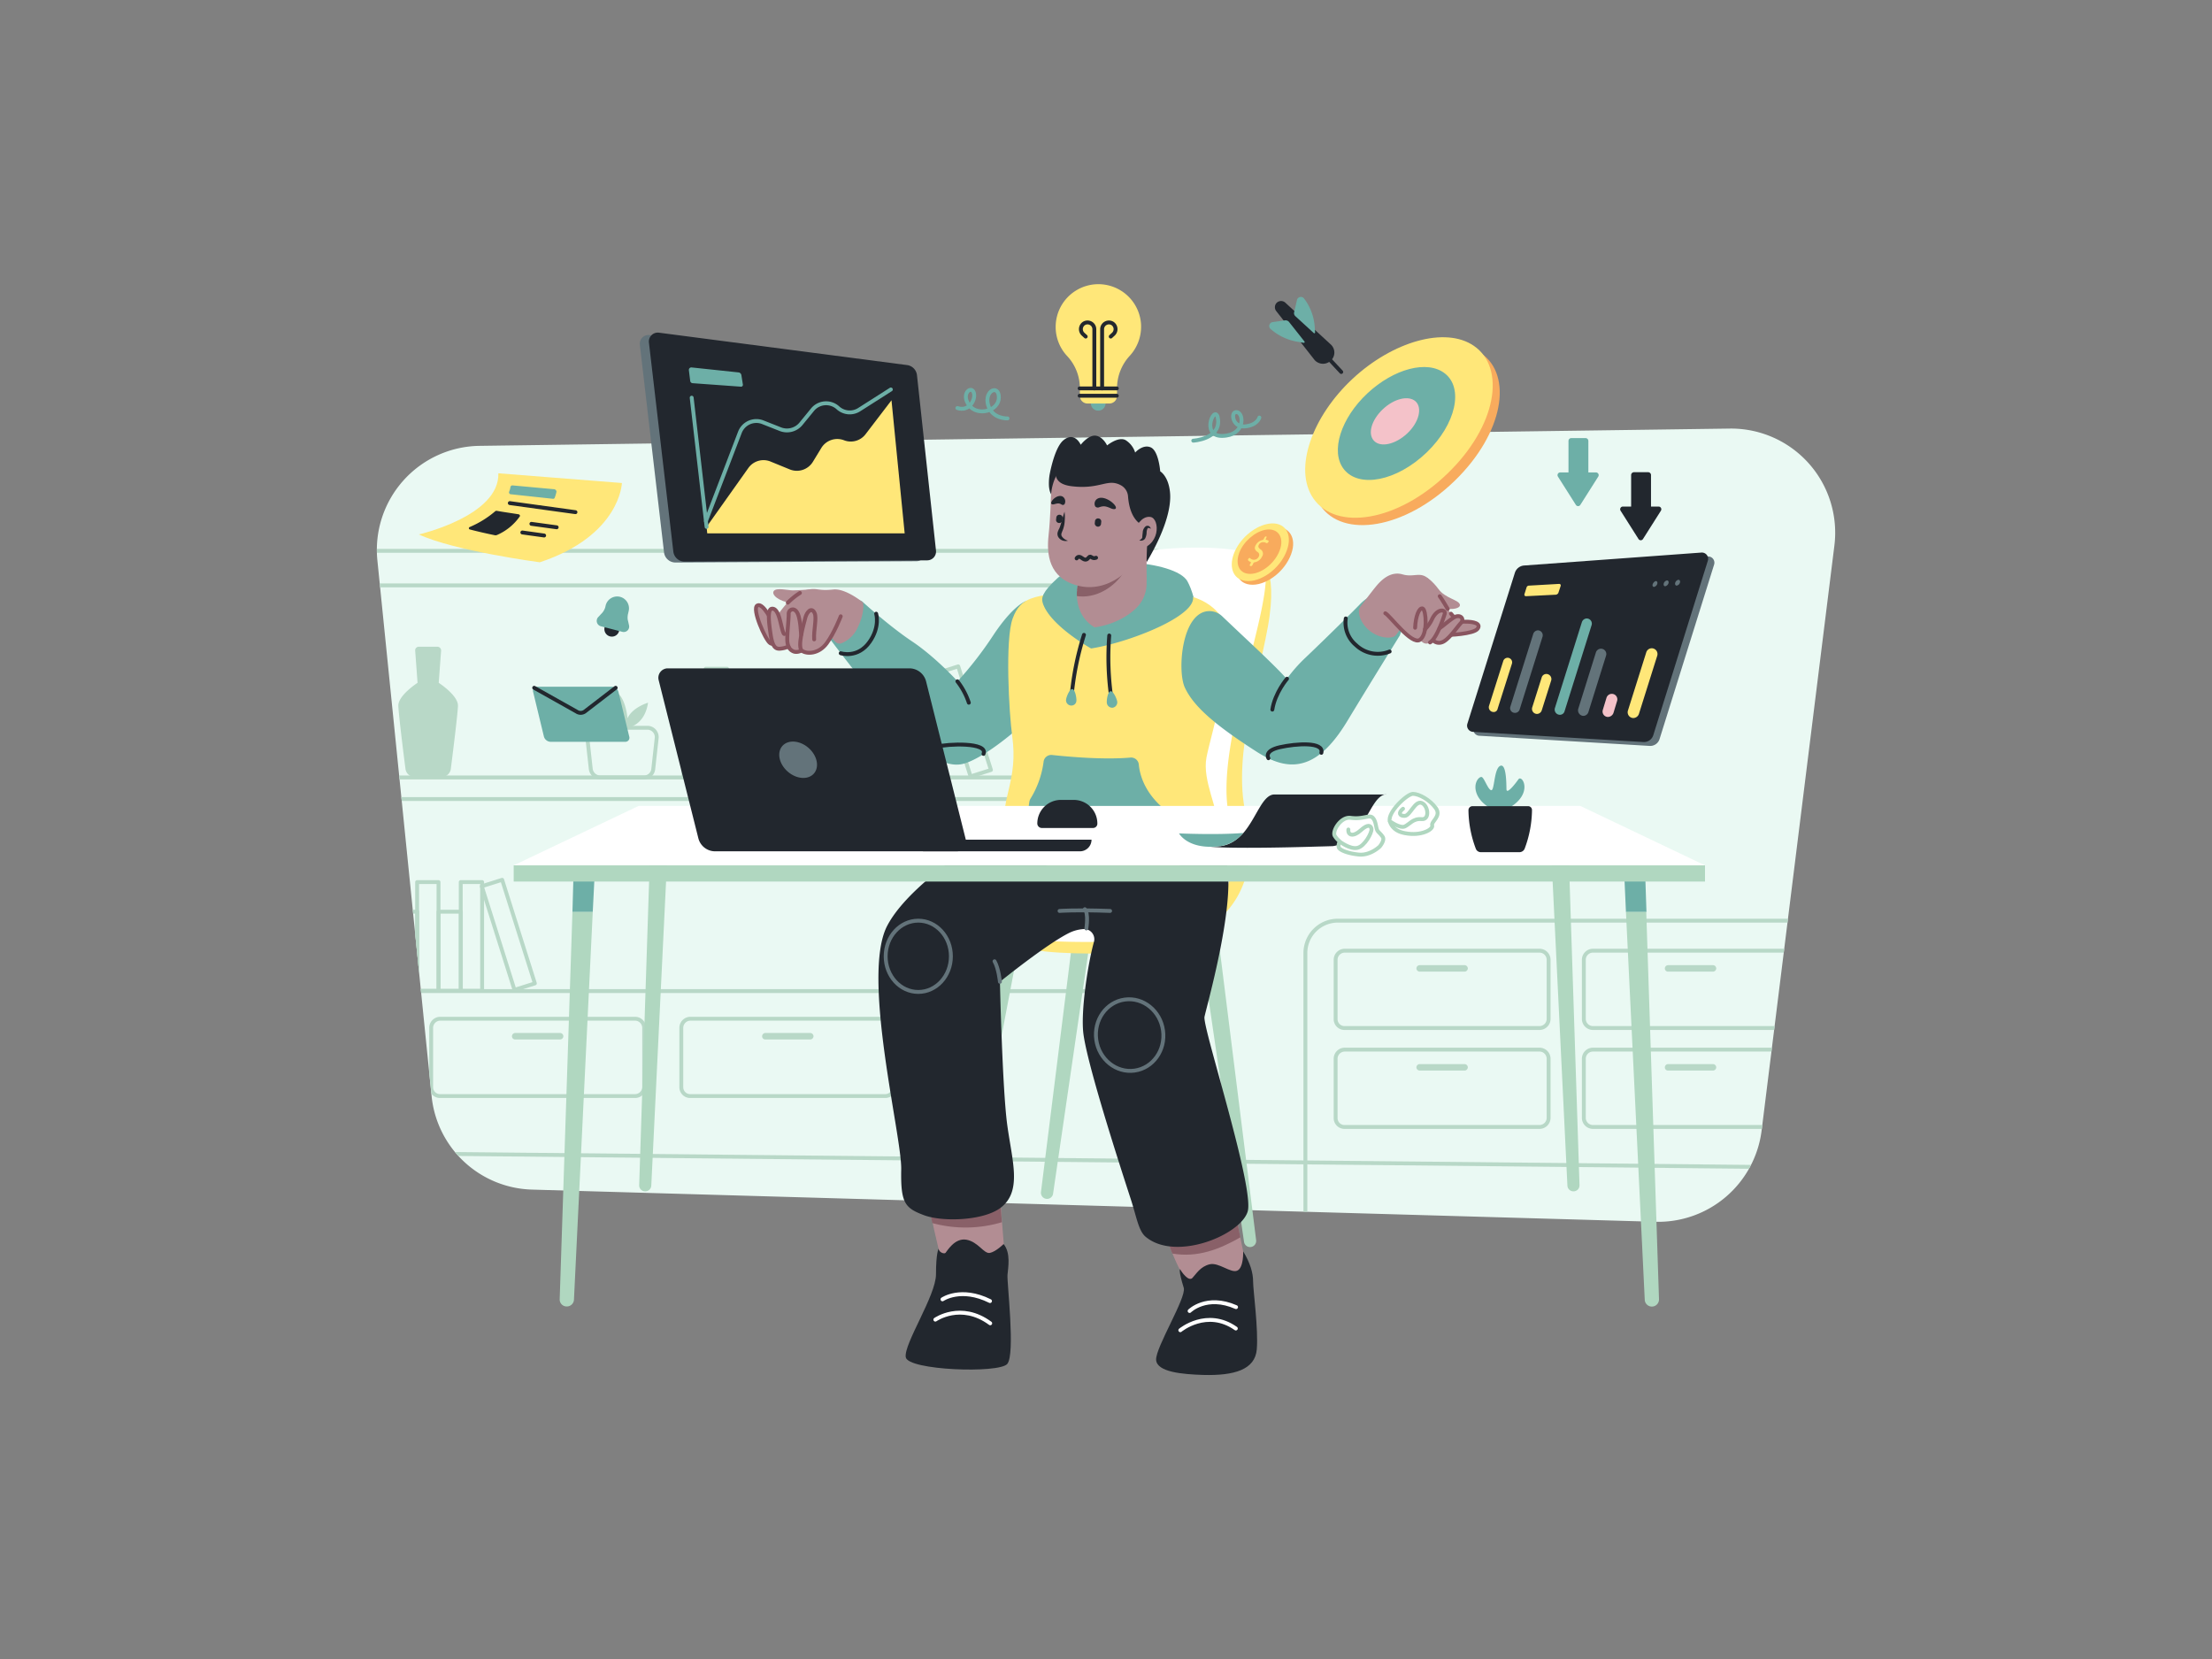 <?xml version="1.0" encoding="UTF-8"?>
<svg xmlns="http://www.w3.org/2000/svg" xmlns:xlink="http://www.w3.org/1999/xlink" id="illustration" viewBox="0 0 1024 768">
  <rect x="0" y="0" width="1024" height="768" fill="#808080" stroke="none"/>
  <defs>
    <style>.cls-1,.cls-13,.cls-14,.cls-15,.cls-17,.cls-18,.cls-21,.cls-4,.cls-6{fill:none;}.cls-2{fill:#eaf9f3;}.cls-3{clip-path:url(#clip-path);}.cls-4,.cls-6{stroke:#b8d8c7;}.cls-13,.cls-14,.cls-15,.cls-17,.cls-18,.cls-21,.cls-23,.cls-4,.cls-6{stroke-linecap:round;stroke-linejoin:round;}.cls-13,.cls-14,.cls-17,.cls-18,.cls-21,.cls-23,.cls-4{stroke-width:1.8px;}.cls-5{fill:#b8d8c7;}.cls-6{stroke-width:1.8px;}.cls-7{fill:#b0d7c0;}.cls-8{fill:#ffe779;}.cls-23,.cls-9{fill:#fff;}.cls-10{fill:#b28d93;}.cls-11{fill:#896068;}.cls-12{fill:#22272e;}.cls-13{stroke:#fff;}.cls-14,.cls-15{stroke:#63737a;}.cls-15{stroke-width:1.8px;}.cls-16{fill:#6dafa7;}.cls-17{stroke:#22272e;}.cls-18{stroke:#89555f;}.cls-19{fill:#63737a;}.cls-20{fill:#f4c2c9;}.cls-21{stroke:#6dafa7;}.cls-22{fill:#f8ab5d;}.cls-23{stroke:#b0d7c0;}</style>
    <clipPath id="clip-path">
      <path class="cls-1" d="M766.3,565.6l-520-14.9a48.07,48.07,0,0,1-46.5-43.3l-25.1-248a48.18,48.18,0,0,1,47.2-53l578.8-8a48.21,48.21,0,0,1,48.5,54.1L815.5,523.4A48.27,48.27,0,0,1,766.3,565.6Z"></path>
    </clipPath>
  </defs>
  <path class="cls-2" d="M766.3,565.6l-520-14.9a48.07,48.07,0,0,1-46.5-43.3l-25.1-248a48.18,48.18,0,0,1,47.2-53l578.8-8a48.21,48.21,0,0,1,48.5,54.1L815.5,523.4A48.27,48.27,0,0,1,766.3,565.6Z"></path>
  <g class="cls-3">
    <path class="cls-4" d="M619.3,691.9h415.5a15,15,0,0,0,15-15V441.2a15,15,0,0,0-15-15H619.3a15,15,0,0,0-15,15V676.8A15.07,15.07,0,0,0,619.3,691.9Z"></path>
    <path class="cls-4" d="M114.7,629.3H533.8a15,15,0,0,0,15-15V270a15,15,0,0,0-15-15H114.7a15,15,0,0,0-15,15V614.3A15,15,0,0,0,114.7,629.3Z"></path>
    <path class="cls-4" d="M277.8,359.9h20.3a4.32,4.32,0,0,0,4.3-3.8l1.6-14.4a4.33,4.33,0,0,0-4.3-4.8H276.2a4.34,4.34,0,0,0-4.3,4.8l1.6,14.4A4.49,4.49,0,0,0,277.8,359.9Z"></path>
    <path class="cls-5" d="M290.4,336.9s8-.8,9.6-11.6c0,0-7.2,2.1-9.5,7.2,0,0-1-11.4-6.4-12.5,0,0-2.4,8.5,1.4,12.7,0,0-2.9-4.8-10.3-4.7a13.6,13.6,0,0,0,9.2,8.8"></path>
    <path class="cls-4" d="M622.5,475.9h90.2a4.23,4.23,0,0,0,4.2-4.2V444.3a4.23,4.23,0,0,0-4.2-4.2H622.5a4.23,4.23,0,0,0-4.2,4.2v27.4A4.1,4.1,0,0,0,622.5,475.9Z"></path>
    <path class="cls-5" d="M657.2,449.8H678a1.54,1.54,0,0,0,1.5-1.5h0a1.54,1.54,0,0,0-1.5-1.5H657.2a1.54,1.54,0,0,0-1.5,1.5h0A1.54,1.54,0,0,0,657.2,449.8Z"></path>
    <path class="cls-4" d="M622.5,521.7h90.2a4.23,4.23,0,0,0,4.2-4.2V490.1a4.23,4.23,0,0,0-4.2-4.2H622.5a4.23,4.23,0,0,0-4.2,4.2v27.4A4.1,4.1,0,0,0,622.5,521.7Z"></path>
    <path class="cls-5" d="M657.2,495.6H678a1.54,1.54,0,0,0,1.5-1.5h0a1.54,1.54,0,0,0-1.5-1.5H657.2a1.54,1.54,0,0,0-1.5,1.5h0A1.54,1.54,0,0,0,657.2,495.6Z"></path>
    <path class="cls-4" d="M203.8,507.4H294a4.23,4.23,0,0,0,4.2-4.2V475.8a4.23,4.23,0,0,0-4.2-4.2H203.8a4.23,4.23,0,0,0-4.2,4.2v27.4A4.1,4.1,0,0,0,203.8,507.4Z"></path>
    <path class="cls-5" d="M238.5,481.2h20.8a1.54,1.54,0,0,0,1.5-1.5h0a1.54,1.54,0,0,0-1.5-1.5H238.5a1.54,1.54,0,0,0-1.5,1.5h0A1.47,1.47,0,0,0,238.5,481.2Z"></path>
    <path class="cls-4" d="M319.6,507.4h90.2a4.23,4.23,0,0,0,4.2-4.2V475.8a4.23,4.23,0,0,0-4.2-4.2H319.6a4.23,4.23,0,0,0-4.2,4.2v27.4A4.1,4.1,0,0,0,319.6,507.4Z"></path>
    <path class="cls-5" d="M354.3,481.2h20.8a1.54,1.54,0,0,0,1.5-1.5h0a1.54,1.54,0,0,0-1.5-1.5H354.3a1.54,1.54,0,0,0-1.5,1.5h0A1.47,1.47,0,0,0,354.3,481.2Z"></path>
    <path class="cls-4" d="M737.4,475.9h90.2a4.23,4.23,0,0,0,4.2-4.2V444.3a4.23,4.23,0,0,0-4.2-4.2H737.4a4.23,4.23,0,0,0-4.2,4.2v27.4A4.23,4.23,0,0,0,737.4,475.9Z"></path>
    <path class="cls-5" d="M772.2,449.8H793a1.54,1.54,0,0,0,1.5-1.5h0a1.54,1.54,0,0,0-1.5-1.5H772.2a1.54,1.54,0,0,0-1.5,1.5h0A1.47,1.47,0,0,0,772.2,449.8Z"></path>
    <path class="cls-4" d="M737.4,521.7h90.2a4.23,4.23,0,0,0,4.2-4.2V490.1a4.23,4.23,0,0,0-4.2-4.2H737.4a4.23,4.23,0,0,0-4.2,4.2v27.4A4.23,4.23,0,0,0,737.4,521.7Z"></path>
    <path class="cls-5" d="M772.2,495.6H793a1.54,1.54,0,0,0,1.5-1.5h0a1.54,1.54,0,0,0-1.5-1.5H772.2a1.54,1.54,0,0,0-1.5,1.5h0A1.47,1.47,0,0,0,772.2,495.6Z"></path>
    <path class="cls-4" d="M72.4,359.9h455a4.65,4.65,0,0,0,4.6-4.6V275.6a4.65,4.65,0,0,0-4.6-4.6H72.4a4.65,4.65,0,0,0-4.6,4.6v79.7A4.65,4.65,0,0,0,72.4,359.9Z"></path>
    <path class="cls-4" d="M72.4,458.8h455a4.65,4.65,0,0,0,4.6-4.6V374.5a4.65,4.65,0,0,0-4.6-4.6H72.4a4.65,4.65,0,0,0-4.6,4.6v79.7A4.65,4.65,0,0,0,72.4,458.8Z"></path>
    <rect class="cls-4" x="491.48" y="309.6" width="9.9" height="50.3"></rect>
    <rect class="cls-4" x="481.24" y="323.21" width="10.3" height="36.6"></rect>
    <rect class="cls-4" x="193.1" y="408.34" width="9.9" height="50.3"></rect>
    <rect class="cls-4" x="182.86" y="422.05" width="10.3" height="36.6"></rect>
    <rect class="cls-4" x="213.29" y="408.34" width="9.9" height="50.3"></rect>
    <rect class="cls-6" x="230.39" y="407.59" width="9.9" height="50.3" transform="translate(-119.38 90.94) rotate(-17.52)"></rect>
    <rect class="cls-4" x="203.04" y="422.05" width="10.3" height="36.6"></rect>
    <rect class="cls-4" x="326.68" y="309.6" width="9.9" height="50.3"></rect>
    <rect class="cls-4" x="316.43" y="323.21" width="10.3" height="36.6"></rect>
    <rect class="cls-4" x="424.4" y="309.6" width="9.9" height="50.3"></rect>
    <rect class="cls-6" x="441.5" y="308.77" width="9.9" height="50.3" transform="translate(-79.82 149.92) rotate(-17.52)"></rect>
    <rect class="cls-4" x="414.16" y="323.21" width="10.3" height="36.6"></rect>
    <path class="cls-5" d="M193.3,316.1l-1.1-14.9a1.65,1.65,0,0,1,1.7-1.8h8.6a1.71,1.71,0,0,1,1.7,1.8l-1.1,14.9s9,5.8,8.9,10.6c-.1,3.7-2.3,21.4-3.3,29.2a4.32,4.32,0,0,1-4.3,3.8H192a4.32,4.32,0,0,1-4.3-3.8c-1-7.8-3.2-25.5-3.3-29.2C184.3,321.9,193.3,316.1,193.3,316.1Z"></path>
    <line class="cls-4" x1="854.3" y1="540.6" x2="-102.9" y2="531.1"></line>
  </g>
  <path class="cls-7" d="M501.4,396,481.9,551.8a2.84,2.84,0,0,0,2.8,3.2h0a2.8,2.8,0,0,0,2.8-2.4l22.3-152.7Z"></path>
  <path class="cls-7" d="M562,418.3l19.5,155.8a2.84,2.84,0,0,1-2.8,3.2h0a2.8,2.8,0,0,1-2.8-2.4L553.6,422.2Z"></path>
  <path class="cls-7" d="M467.4,412.2,441.2,567a2.85,2.85,0,0,0,2.7,3.3h0a2.8,2.8,0,0,0,2.9-2.3l28.9-151.6Z"></path>
  <path class="cls-7" d="M540.8,396.7,555.2,553a2.83,2.83,0,0,0,3.4,2.5h0a2.79,2.79,0,0,0,2.2-2.9l-10.9-154Z"></path>
  <path class="cls-8" d="M582.5,257.6c-10.9-1.8-47,124.6-47,124.6h34.7s-17,20.3-17.6,22.2-6.8,27.6-6.8,27.6c41.5-13.2,32.3-49.9,32.3-49.9-8.9-27.5,3.5-62.7,8.8-91.8S582.5,257.6,582.5,257.6Z"></path>
  <path class="cls-8" d="M453.9,425.3s.9,13.7,36.6,15.7,81.7-1.5,87.7-42C578.3,399,461.1,413.9,453.9,425.3Z"></path>
  <path class="cls-9" d="M569.4,379.4c-9.7-35.4,27.8-114.5,13.2-121.9-15-7.5-72.6-4.4-88.1,9-14.5,12.6-21.1,106-21.9,117.8a4.87,4.87,0,0,0-.1,1.2c0,7-1,18.8-6.1,22.5-9.9,7.2-26.2,18.1,5,26.1,0,0,13.5,3.1,52,1.5,52.1-2.2,46.9-34.3,46.8-53.5A5.6,5.6,0,0,0,569.4,379.4Z"></path>
  <path class="cls-10" d="M430.2,559s4.4,21,5.4,22.7,8.5,5.4,18.7,2.4,10.5-6.8,10.5-6.8-2-24.1-2-26.8S428.5,543,430.2,559Z"></path>
  <path class="cls-11" d="M463.8,565.8c-.5-6.6-1.1-13.9-1.1-15.3,0-2.7-34.3-7.5-32.6,8.5,0,0,.7,3.2,1.5,7.2A58.68,58.68,0,0,0,463.8,565.8Z"></path>
  <path class="cls-12" d="M434.5,578.1s-1.2,1.9-1.2,11.8-15,32.3-14,38.4,43.2,7.6,47,3.1-.2-37.7.1-41.2,1.6-10.1-1.8-14.3c0,0-3.5,3.5-6.3,4.1s-5.4-5.1-10.9-6.1-9.1,5.5-9.7,6.1S434.7,579.8,434.5,578.1Z"></path>
  <path class="cls-13" d="M436.3,601.5s8.5-5.9,22,.8"></path>
  <path class="cls-13" d="M433,610.9s11.8-8.3,25.4,1.7"></path>
  <path class="cls-10" d="M538.9,570.4s6.8,19,10.5,22.4,13.6,3.7,20.4,0,6.5-9.3,6.5-9.3-5.9-31.1-7.2-31.9S538.9,561.3,538.9,570.4Z"></path>
  <path class="cls-11" d="M538.9,570.4s1.7,4.7,3.8,9.9c11.6,2,21.7-1.9,31.5-7.5-1.8-9.1-4.3-20.7-5.1-21.2C567.7,550.7,538.9,561.3,538.9,570.4Z"></path>
  <path class="cls-12" d="M546.3,587.5s-.9.3,1.7,8.7c1.3,4.5-13.1,27.6-12.8,33.3s12.3,6.7,21.8,7c14.5.4,24-2.5,24.8-11.8s-1.7-27.4-1.7-31.4-1.3-8.6-4.6-14c0,0,.3,7.5-2.7,8.9s-8.6-4-12.9-2.9-6.1,4.4-7.9,6.3S546.8,588.6,546.3,587.5Z"></path>
  <path class="cls-13" d="M550.7,606.9s7.8-7.8,21.5-1.8"></path>
  <path class="cls-13" d="M546.4,615.8s12.3-10.2,25.7-.8"></path>
  <path class="cls-12" d="M468.7,380.1s-45.9,25.3-58,48.5,6.8,97.1,6.5,112.7,1.7,17.9,10.4,21.2,27.6,2.6,35.5-3.3c10.2-7.6,5.5-21.5,3.2-38.3s-3.4-66.4-3.4-66.4,21.6-17.5,32.2-22.7a17.43,17.43,0,0,1,6.5-1.7,4.69,4.69,0,0,1,4.8,6c-2.6,9.2-6.3,32.3-4.8,42.9,1.4,9.9,8.3,34.4,21.8,75.9,2.7,8.2,3.6,14.8,6.9,17.6,13.9,11.7,44.1-.8,47.3-11.7,1.3-4.5-2-19.8-6.3-36.5-6.1-23.9-14.3-50.7-13.7-53.6,1-4.9,13.9-49.9,10.5-70.1C559.9,351.7,522,371.4,468.7,380.1Z"></path>
  <ellipse class="cls-14" cx="425.1" cy="442.7" rx="15.1" ry="16.5"></ellipse>
  <ellipse class="cls-15" cx="522.93" cy="479.2" rx="15.6" ry="16.6" transform="translate(-60.39 75.68) rotate(-7.83)"></ellipse>
  <path class="cls-14" d="M462.9,454.5s-.6-6.2-2.5-9.5"></path>
  <path class="cls-14" d="M502.9,429.8s1.1-6.9-.7-8.9"></path>
  <path class="cls-14" d="M490.5,421.7s7.4-.6,23.4,0"></path>
  <path class="cls-16" d="M474.6,278.4s-5.8,2.1-14.8,15.7a171.43,171.43,0,0,1-16.5,21.3s-10.3-11.3-21.1-18.5-23.1-18.5-23.1-18.5S391,274,385.9,280s-2.5,14.7-2.5,14.7,12.1,16.4,29.9,37.8c11.6,14,23.4,24,33.3,20.9,13.2-4.1,39.2-27.7,43.7-37.1S491.4,275,474.6,278.4Z"></path>
  <path class="cls-17" d="M443.2,315.4a33.13,33.13,0,0,1,5.3,9.9"></path>
  <path class="cls-10" d="M399.5,278.9s-8-6.6-13.7-6c-7.4.8-7.3-.9-12,.1-2.2.5-6.2,2.1-10.4,7.3a64.18,64.18,0,0,0-5.7,7.9s-4.4-9.4-7.1-7.9,3.7,15.9,5.9,17.4,8.7-1.1,11,0,8.5-.9,8.5-.9l8.5-2.1,2.2,2.4a2.65,2.65,0,0,0,2.8.7,14.09,14.09,0,0,0,7.6-7.4C400.6,283.1,399.5,278.9,399.5,278.9Z"></path>
  <path class="cls-18" d="M357.7,288.2s-4.4-9.4-7.1-7.9,3.7,15.9,5.9,17.4,8.7-1.1,11,0"></path>
  <path class="cls-10" d="M389.2,285.3s-2.9,7.6-6.5,12.5-9,5.1-11.4,3.5.8-12.6,1.5-15.3,2.9-5.2,4.3-2.2c1.1,2.3-.5,7.8-.2,12.2"></path>
  <path class="cls-10" d="M372.6,300.4s-3.1,1.9-4.9,1.3-2.9-1.9-3.2-4.6.7-10.8.6-12.9,3.2-3.8,4.6,1,.7,9,1.6,10"></path>
  <path class="cls-10" d="M365.8,299a14.25,14.25,0,0,1-4.7,1.4c-2.4.2-3.5-1.4-4.3-6.3-.9-5.9-1.6-11.9.5-12.2s3.2,2.9,4,6.2,1.3,5.4,1.8,5.5"></path>
  <path class="cls-10" d="M374.8,272.9s-5.7.4-7.8.4-7.6-1.4-8.8.3,2.2,4.8,8.3,5.6S378.5,275.2,374.8,272.9Z"></path>
  <path class="cls-17" d="M389.2,302.4s7.9,2.6,13.4-5.3c4.9-7,3-13,3-13"></path>
  <path class="cls-17" d="M430.6,349.4s-1.9-2.3,3-3.7,24-2.2,21.7,3.3"></path>
  <path class="cls-18" d="M389.2,285.3s-2.9,7.6-6.5,12.5-9,5.1-11.4,3.5.8-12.6,1.5-15.3,2.9-5.2,4.3-2.2c1.1,2.3-.5,7.8-.2,12.2"></path>
  <path class="cls-18" d="M370.7,301.3a4.6,4.6,0,0,1-3,.4c-1.8-.6-2.9-1.9-3.2-4.6s.7-10.8.6-12.9,3.2-3.8,4.6,1c1,3.6.9,6.7,1.2,8.6"></path>
  <path class="cls-18" d="M365,299.3a11.58,11.58,0,0,1-3.9,1c-2.4.2-3.5-1.4-4.3-6.3-.9-5.9-1.6-11.9.5-12.2s3.2,2.9,4,6.2,1.3,5.4,1.8,5.5"></path>
  <path class="cls-18" d="M364.7,279a33.19,33.19,0,0,1,5.6-4.5"></path>
  <path class="cls-12" d="M485.6,225.1a24.49,24.49,0,0,1,.3-5.4c.8-4.2,2.9-13,6.4-15.9,5.2-4.3,8,2.1,8,2.1s3.6-4.7,7-4.2,5.2,4.5,5.2,4.5,5.5-4.5,8.8-2.3a10.37,10.37,0,0,1,4.2,5.6s3.5-4,7.2-2.4,4.4,11.1,4.4,11.1,3.7,2.1,4.5,9.4c.9,7.8-2.9,19.3-10.7,32.5,0,0-16.1-29-26.3-33.1s-10.1,3.5-13.3,3.7C488.5,230.8,486.1,230.5,485.6,225.1Z"></path>
  <path class="cls-16" d="M487.6,279.2s-12.5,1.5,2.1-11.7c12.6-11.4,54.6-8.2,60,1.6,4,7.3,9.1,26.8-7.9,38.5S495.2,306.9,487.6,279.2Z"></path>
  <path class="cls-8" d="M511.6,275.5s11.7-.5,21.5-.9,24.1-.2,32,10.6c9.1,12.3-4.6,54.7-6.6,65.5s5.7,23.8,5.3,32.7c-.2,5.1-6.6,18.5-35,21-32.1,2.9-60.4-3.7-63.5-22.2-2.1-12.4,6.1-21.1,3.3-41.3-1.5-10.6-3.4-44.9.2-54.6S478.4,273.4,511.6,275.5Z"></path>
  <path class="cls-10" d="M499.6,265.7s-1.4,11.1-2,14,1,11.1,12.6,11c12.5-.1,20.3-10.1,20.6-14.1s-.7-23.3,1-29.7-14.3-2.7-21.2,1.3S498.9,262.4,499.6,265.7Z"></path>
  <path class="cls-11" d="M520.3,264.8c-6.5,1.5-14.5,7.1-21.4,6-.2,1.7-.5,3.5-.7,5.1C507.4,277.4,516.1,271.6,520.3,264.8Z"></path>
  <path class="cls-16" d="M498.6,273.2s-1.6,11.5,8.1,17.2c0,0,11.2-1,19.4-9a15.94,15.94,0,0,0,4.7-11.5V269s15.7.2,20.2,4.9c8.6,9-26.7,23.3-45.9,26.3,0,0-17.8-9.9-22-20S497.2,273.6,498.6,273.2Z"></path>
  <path class="cls-17" d="M501.8,293.9a133.21,133.21,0,0,0-5.8,29.3"></path>
  <path class="cls-16" d="M498.3,324.4c.1-1.3-.6-5.3-1.9-5.4s-2.8,3.7-2.9,5a2.44,2.44,0,0,0,2.2,2.6A2.31,2.31,0,0,0,498.3,324.4Z"></path>
  <path class="cls-17" d="M513.5,294.2a130.67,130.67,0,0,0,1.1,29.8"></path>
  <path class="cls-16" d="M517.2,324.8c-.2-1.3-1.8-5-3.1-4.8s-1.9,4.2-1.7,5.5a2.49,2.49,0,0,0,2.8,2.1A2.53,2.53,0,0,0,517.2,324.8Z"></path>
  <path class="cls-16" d="M477,369.8a43.07,43.07,0,0,0,6.1-17.1,3.57,3.57,0,0,1,3.9-3.2c7.4.8,23.9,2.3,36.3,1.2a3.59,3.59,0,0,1,3.9,3.3c.4,4.3,2.3,11.6,9.7,18.7a3.09,3.09,0,0,1,1.1,2,69.87,69.87,0,0,1,1.3,14.9c-.4,6.9-46.8,11.6-62.8-2.6a3.78,3.78,0,0,1-1.2-2.8c.1-2.7.5-8.3,1.2-12.9A4.37,4.37,0,0,1,477,369.8Z"></path>
  <path class="cls-10" d="M486.5,229.8s-.2,9.8-1.1,18.2,0,19.6,13.5,23.1,26.6-6.7,31.5-20.1,5.1-31.5-12.1-38.6S487.3,214.2,486.5,229.8Z"></path>
  <path class="cls-12" d="M536.8,238.4c-1.3,6.3-2.2,9.7-2.2,9.7l-4.2-4.4s-7.2-1-8.2-13.9a6.35,6.35,0,0,0-3.4-5.2c-5.9-3.1-9,1.5-20.5.7-3.9-.3-9.9-.9-9.7-6.9.5-15.6,24.6-14.4,36-7.3S538.1,232.2,536.8,238.4Z"></path>
  <path class="cls-10" d="M525.6,244.6s2.6-5.9,6.9-5.3c4.6.6,5,14.4-6.9,15.2"></path>
  <path class="cls-12" d="M492.8,236.9a18.9,18.9,0,0,1,.1,4.1,14.2,14.2,0,0,1-.8,4.1c-.1.3-.3.7-.4,1s-.2.5-.3.8a1.9,1.9,0,0,0,.1,1.3,5.13,5.13,0,0,0,2.9,2.1,4.1,4.1,0,0,1-2.2,0,3.69,3.69,0,0,1-2-1.3,2.73,2.73,0,0,1-.6-1.2,2.85,2.85,0,0,1,0-1.3,6.6,6.6,0,0,1,.4-1.1,5.94,5.94,0,0,1,.4-.8C491.4,242.1,491.9,239.5,492.8,236.9Z"></path>
  <path class="cls-17" d="M498.4,258.5s.7-1.5,2.4-.2,2.4.8,3.3-.3,1.3,1,3.3.2"></path>
  <path class="cls-12" d="M507,234.4a2.68,2.68,0,0,1,1.4-3.7c2-.9,5.3.6,7.2,2.6s.9,3-1.4,2-3.3-1.2-5.3-.5A1.57,1.57,0,0,1,507,234.4Z"></path>
  <path class="cls-12" d="M492.8,233.4a2.67,2.67,0,0,0-.7-3.4c-1.4-1-3.7,0-4.9,1.6-1.1,1.4-.6,2.2.9,1.8s2.1-.6,3.4.2A1,1,0,0,0,492.8,233.4Z"></path>
  <path class="cls-12" d="M532.8,244.8a3,3,0,0,0-1.1-.4.46.46,0,0,0-.5.3,4.88,4.88,0,0,0-.4,1.9,6.34,6.34,0,0,1-.7,2.7,2,2,0,0,1-1.3.9,1.7,1.7,0,0,1-.7.1c-.2,0-.5-.1-.7-.1.8-.5,1.4-1,1.4-1.5s.1-1.3.2-2.2a3.9,3.9,0,0,1,1.2-2.7,1.49,1.49,0,0,1,.9-.4,2,2,0,0,1,.9.2A2.8,2.8,0,0,1,532.8,244.8Z"></path>
  <path class="cls-12" d="M490.2,242.1h0a1.4,1.4,0,0,0,1.6-1.3l.1-.9a1.4,1.4,0,0,0-1.3-1.6h0a1.4,1.4,0,0,0-1.6,1.3l-.1.9A1.38,1.38,0,0,0,490.2,242.1Z"></path>
  <path class="cls-12" d="M508.1,243.8h0a1.4,1.4,0,0,0,1.6-1.3l.1-.9a1.4,1.4,0,0,0-1.3-1.6h0a1.4,1.4,0,0,0-1.6,1.3l-.1.9A1.52,1.52,0,0,0,508.1,243.8Z"></path>
  <path class="cls-16" d="M559.7,282.9a8.61,8.61,0,0,1,6.2,2.5c2,1.9,6.2,5.9,14.4,13.6,13.2,12.5,15,14.9,15,14.9s11.6,9.1,12.8,20.4-6.4,26.5-26.2,13.8-29.4-21.2-33.4-29.8C544.9,310.6,547,283.2,559.7,282.9Z"></path>
  <path class="cls-16" d="M589.4,324.8a69.52,69.52,0,0,1,14.9-20.3c10.4-9.9,22.7-22.1,25-24.5s7.9-7.9,15.5-2,3.2,16.2,3.2,16.2-13.3,21.4-24.3,39.6-22.2,24.2-36.4,17.3S589.4,324.8,589.4,324.8Z"></path>
  <path class="cls-10" d="M629.3,281.5s5.7-7.7,8-10.4,6.5-6.8,12-5.2,8.4-1.8,12.6,2.6S669,281,671.7,284s2,3.8,6.3,3.7,7.8.9,6,3.3-13.5,3-15.1,2.8-9.1.8-11-.1-1.6-.1-3.2-1-5.7-2.9-5.7-2.9a21.43,21.43,0,0,1-3,4.4c-1.7,1.8-9.1,1.5-13.9-4.1C628,285.3,629.3,281.5,629.3,281.5Z"></path>
  <path class="cls-18" d="M671.7,284.1c2.7,3,2,3.8,6.3,3.7s7.8.9,6,3.3-13.5,3-15.1,2.8"></path>
  <path class="cls-10" d="M655.1,290.6c.2-5.3,1.9-9.5,3.5-8.9s2.5,11.9-1.3,14.5-14-11.4-16-12.3"></path>
  <path class="cls-10" d="M656.8,295.3s2.1,4.1,5.2,2.1,6.2-11.2,6.8-13.2-3.2-2.8-5.7,2.1-4.3,5.6-4.3,5.6"></path>
  <path class="cls-10" d="M662.8,295.7a4,4,0,0,0,4.5,1.8c3.1-.8,7.1-7,9-9s-.5-4.6-3.8-2.2-5.7,4.7-7.3,5.2"></path>
  <path class="cls-10" d="M660.5,267.4s2.4,1.2,5.5,5.4,9.1,4.8,9.8,7-5.6,3.1-10.6.7S658.3,267.9,660.5,267.4Z"></path>
  <path class="cls-17" d="M623,286.3a13.45,13.45,0,0,0,4.7,12.3,14.66,14.66,0,0,0,15.6,3"></path>
  <path class="cls-17" d="M587.2,351s-2.3-3.4,5.3-5.1,20.5-2.6,19.2,2.6"></path>
  <path class="cls-18" d="M655.1,290.6c.2-5.3,1.9-9.5,3.5-8.9s2.5,11.9-1.3,14.5-14-11.4-16-12.3"></path>
  <path class="cls-18" d="M662,297.4c3.1-1.9,6.2-11.2,6.8-13.2s-3.2-2.8-5.7,2.1a17.26,17.26,0,0,1-3.4,5"></path>
  <path class="cls-18" d="M663.6,296.6a3.81,3.81,0,0,0,3.7.8c3.1-.8,7.1-7,9-9s-.5-4.6-3.8-2.2c-2.6,1.8-4.6,3.7-6.1,4.6"></path>
  <path class="cls-18" d="M670.2,281.9s-2.7-4.6-3.7-5.9"></path>
  <path class="cls-17" d="M595.8,314.2s-5.6,6.5-6.8,14.3"></path>
  <path class="cls-16" d="M289.4,343.4H254.8a3.31,3.31,0,0,1-3-2.4l-5-20.7a1.86,1.86,0,0,1,1.9-2.4h34.6a3.31,3.31,0,0,1,3,2.4l5,20.7A1.86,1.86,0,0,1,289.4,343.4Z"></path>
  <path class="cls-17" d="M247.3,318.4l19.6,11a3.3,3.3,0,0,0,3.8,0l14.3-11"></path>
  <path class="cls-19" d="M763.6,345.3l-78.8-4.7a2.9,2.9,0,0,1-2.6-3.8l22-69.9a4.87,4.87,0,0,1,4.1-3.3l82.2-6a2.9,2.9,0,0,1,3,3.8L768.3,342A4.52,4.52,0,0,1,763.6,345.3Z"></path>
  <path class="cls-12" d="M760.7,343.5l-78.8-4.7a2.9,2.9,0,0,1-2.6-3.8l22-69.9a4.87,4.87,0,0,1,4.1-3.3l82.2-6a2.9,2.9,0,0,1,3,3.8l-25.2,80.6A4.52,4.52,0,0,1,760.7,343.5Z"></path>
  <path class="cls-8" d="M720.3,275.3l-13.9.7a.7.7,0,0,1-.7-.9l1-3.2a1.17,1.17,0,0,1,1.1-.8l14-.8a.7.7,0,0,1,.7.9l-1.1,3.3A1.55,1.55,0,0,1,720.3,275.3Z"></path>
  <path class="cls-8" d="M691.3,329.6h0a2.19,2.19,0,0,1-2-2.8l6.6-20.8a2.13,2.13,0,0,1,2-1.5h0a2.11,2.11,0,0,1,2,2.8l-6.6,20.8A1.8,1.8,0,0,1,691.3,329.6Z"></path>
  <path class="cls-19" d="M701.2,330h0a2.18,2.18,0,0,1-2-2.9l10.6-33.7a2.39,2.39,0,0,1,2.1-1.6h0a2.28,2.28,0,0,1,2.2,2.9l-10.6,33.7A2.22,2.22,0,0,1,701.2,330Z"></path>
  <path class="cls-8" d="M711.4,330.5h0a2.34,2.34,0,0,1-2.1-3l4.4-13.9a2.25,2.25,0,0,1,2.2-1.6h0a2.36,2.36,0,0,1,2.2,3l-4.4,13.9A2.37,2.37,0,0,1,711.4,330.5Z"></path>
  <path class="cls-16" d="M722,330.9h0a2.43,2.43,0,0,1-2.2-3.1L732.3,288a2.47,2.47,0,0,1,2.2-1.7h0a2.38,2.38,0,0,1,2.3,3.1l-12.5,39.8A2.23,2.23,0,0,1,722,330.9Z"></path>
  <path class="cls-19" d="M732.9,331.4h0a2.58,2.58,0,0,1-2.3-3.2l8.2-26.2a2.46,2.46,0,0,1,2.3-1.7h0a2.47,2.47,0,0,1,2.4,3.2l-8.2,26.2A2.49,2.49,0,0,1,732.9,331.4Z"></path>
  <path class="cls-20" d="M744.3,331.9h0a2.52,2.52,0,0,1-2.3-3.3l1.7-5.6a2.58,2.58,0,0,1,2.5-1.8h0a2.55,2.55,0,0,1,2.4,3.3l-1.7,5.6A2.8,2.8,0,0,1,744.3,331.9Z"></path>
  <path class="cls-8" d="M756,332.4h0a2.67,2.67,0,0,1-2.4-3.4l8.5-27a2.67,2.67,0,0,1,2.5-1.9h0a2.67,2.67,0,0,1,2.6,3.4l-8.5,27A2.79,2.79,0,0,1,756,332.4Z"></path>
  <path class="cls-19" d="M767.2,270.3c.2-.7-.1-1.3-.6-1.3s-1.2.6-1.5,1.4.1,1.3.6,1.3A2.1,2.1,0,0,0,767.2,270.3Z"></path>
  <path class="cls-19" d="M772.4,270c.2-.7-.1-1.3-.7-1.3a1.93,1.93,0,0,0-1.5,1.4c-.2.7.1,1.3.7,1.3A2.1,2.1,0,0,0,772.4,270Z"></path>
  <path class="cls-19" d="M777.7,269.7c.2-.7-.1-1.3-.7-1.3a1.93,1.93,0,0,0-1.5,1.4c-.2.7.1,1.3.7,1.3A1.93,1.93,0,0,0,777.7,269.7Z"></path>
  <path class="cls-21" d="M466.4,193.7s-7.2.3-9-6.3,5-9.6,5-3.4-9.7,8.9-13.7,3.7.7-9.2,2-6.2-1.8,9.3-7.5,7.4"></path>
  <path class="cls-21" d="M552.4,204s12.3-.7,11.5-9.6-8.8,7.6,1.9,7.4,10.1-10.3,6.9-11-2.4,7.1,3.5,6.6,6.8-4.1,6.8-4.1"></path>
  <path class="cls-16" d="M511.8,186.7a3.4,3.4,0,1,0-3.4,3.4A3.37,3.37,0,0,0,511.8,186.7Z"></path>
  <path class="cls-8" d="M528.2,149.8a19.92,19.92,0,0,1-5.2,14.9,22.21,22.21,0,0,0-5.9,15.1v3.5a3.54,3.54,0,0,1-3.5,3.5H503.4a3.54,3.54,0,0,1-3.5-3.5v-3.5a21.78,21.78,0,0,0-5.9-15,19.67,19.67,0,0,1-5.3-13.5,19.78,19.78,0,0,1,39.5-1.5Z"></path>
  <line class="cls-17" x1="499.8" y1="179.8" x2="517" y2="179.8"></line>
  <line class="cls-17" x1="499.8" y1="183.2" x2="517" y2="183.2"></line>
  <path class="cls-17" d="M506.6,179.8V152.4a3.15,3.15,0,0,0-4.9-2.6h0a3.16,3.16,0,0,0-.3,4.9l1.2,1.1"></path>
  <path class="cls-17" d="M510.2,179.8V152.4a3.15,3.15,0,0,1,4.9-2.6h0a3.16,3.16,0,0,1,.3,4.9l-1.2,1.1"></path>
  <path class="cls-19" d="M428.2,255.3l-8.8-80.6a5.41,5.41,0,0,0-4.6-4.7L300.7,155.1a4.06,4.06,0,0,0-4.5,4.5l11.2,96.1a5.31,5.31,0,0,0,5.3,4.7l111.4-.6A4,4,0,0,0,428.2,255.3Z"></path>
  <path class="cls-12" d="M433.3,254.9l-8.8-81.2a5.31,5.31,0,0,0-4.6-4.7L305,154a4.13,4.13,0,0,0-4.6,4.5l11.3,96.8A5.31,5.31,0,0,0,317,260l112.3-.6A4.08,4.08,0,0,0,433.3,254.9Z"></path>
  <path class="cls-8" d="M418.8,246.9H327.4l-.3-3,19.3-27.2a8.58,8.58,0,0,1,10.4-3l8.8,3.6a8.71,8.71,0,0,0,10.7-3.5l3.9-6.4a8.65,8.65,0,0,1,10.5-3.6,8.59,8.59,0,0,0,10-2.8l12-15.7Z"></path>
  <line class="cls-21" x1="327.1" y1="243.9" x2="320.2" y2="184.1"></line>
  <path class="cls-21" d="M326.8,241.2l15.7-41a8.15,8.15,0,0,1,10.7-4.7l8.1,3.2a8.38,8.38,0,0,0,9.4-2.4l5.4-6.6a8.13,8.13,0,0,1,11.8-.9h0a8.13,8.13,0,0,0,9.9.8l14.6-9.3"></path>
  <path class="cls-16" d="M319.5,176.2l-.6-4.8a1.16,1.16,0,0,1,1.3-1.3l21.7,2.3a1.49,1.49,0,0,1,1.3,1.2l.7,4.4a.86.86,0,0,1-1,1l-22.1-1.6A1.23,1.23,0,0,1,319.5,176.2Z"></path>
  <path class="cls-22" d="M673.4,222.6c-23.1,22.4-51.8,26.8-62.2,11.4-9.2-13.6-.5-37.8,18.3-55.3,18.5-17.2,42.9-24.3,56.1-15.2C700.5,173.7,696.1,200.6,673.4,222.6Z"></path>
  <path class="cls-8" d="M670.1,219.2c-23.1,22.4-51.8,26.8-62.2,11.4-9.2-13.6-.5-37.8,18.3-55.3,18.5-17.2,42.9-24.3,56.1-15.2C697.3,170.4,692.8,197.3,670.1,219.2Z"></path>
  <path class="cls-16" d="M660.4,209.5c-13.9,13.3-31.3,16.6-38.3,7.7-6.4-8.2-1.3-23.7,10.9-35.1s27.8-15.6,35.9-9.2C677.6,179.7,674.1,196.3,660.4,209.5Z"></path>
  <path class="cls-20" d="M651.5,200.6c-5.5,5.2-12.5,6.7-15.5,3.4s-1-9.7,4.2-14.6,11.9-6.5,15.1-3.6S657,195.4,651.5,200.6Z"></path>
  <path class="cls-12" d="M616,167h0a5.22,5.22,0,0,1-7.4-.3L590.8,144a2.91,2.91,0,0,1,.3-3.9h0a2.91,2.91,0,0,1,3.9,0l21.2,19.5A5.05,5.05,0,0,1,616,167Z"></path>
  <path class="cls-16" d="M594.9,148.3l-5.7.8a1.83,1.83,0,0,0-1,3.2h0a25.13,25.13,0,0,0,12.4,5.9l2.9.5a.39.39,0,0,0,.4-.6l-7.2-9.1A2.09,2.09,0,0,0,594.9,148.3Z"></path>
  <path class="cls-16" d="M599.1,144.5l1.3-5.6a1.86,1.86,0,0,1,3.3-.7h0a24.58,24.58,0,0,1,4.9,12.8l.2,2.9c0,.3-.4.5-.6.3l-8.5-7.8A1.87,1.87,0,0,1,599.1,144.5Z"></path>
  <line class="cls-17" x1="615.2" y1="166.1" x2="620.9" y2="172.2"></line>
  <path class="cls-16" d="M735.3,218.7V204.1a1.32,1.32,0,0,0-1.3-1.3h-6.6a1.32,1.32,0,0,0-1.3,1.3v14.6h-3.8a1.26,1.26,0,0,0-1.1,1.9l8.3,13.1a1.22,1.22,0,0,0,2.1,0l8.3-13.1a1.26,1.26,0,0,0-1.1-1.9Z"></path>
  <path class="cls-12" d="M764.3,234.5V219.9a1.32,1.32,0,0,0-1.3-1.3h-6.6a1.32,1.32,0,0,0-1.3,1.3v14.6h-3.8a1.26,1.26,0,0,0-1.1,1.9l8.3,13.1a1.22,1.22,0,0,0,2.1,0l8.3-13.1a1.26,1.26,0,0,0-1.1-1.9Z"></path>
  <path class="cls-12" d="M286.6,292.1a3.46,3.46,0,1,0-4.2,2.5A3.43,3.43,0,0,0,286.6,292.1Z"></path>
  <path class="cls-16" d="M290.8,283.9l.2-.9a5.51,5.51,0,0,0-3.9-6.7h0a5.51,5.51,0,0,0-6.7,3.9l-.2.9a7.2,7.2,0,0,1-1.5,2.7c-.6.6-1.2,1.3-1.8,1.9a2.58,2.58,0,0,0,1.2,4.2l5,1.3,5,1.3a2.52,2.52,0,0,0,3.1-3c-.2-.9-.4-1.8-.6-2.6A7.74,7.74,0,0,1,290.8,283.9Z"></path>
  <path class="cls-8" d="M193.9,247.4s37.4-8.5,36.8-28.3l57.2,4.5s-.7,24.3-38,36.7C249.8,260.3,210.1,255,193.9,247.4Z"></path>
  <line class="cls-17" x1="241.8" y1="246.5" x2="251.9" y2="247.9"></line>
  <line class="cls-17" x1="246" y1="242.5" x2="257.7" y2="244.1"></line>
  <path class="cls-17" d="M236,232.9s25.8,3.6,30.4,4.2"></path>
  <path class="cls-12" d="M240.6,239.1a25,25,0,0,1-10.6,8.6,2,2,0,0,1-.8.1c-3.9-.8-7.9-1.7-11.7-2.7a.58.58,0,0,1-.1-1.1,45.46,45.46,0,0,0,11.7-7.2,1,1,0,0,1,1-.3c2.1.4,5.7.9,10.1,1.6C240.6,238.3,240.9,238.8,240.6,239.1Z"></path>
  <path class="cls-16" d="M257.6,227.7a18.33,18.33,0,0,1-.8,2.7.76.76,0,0,1-.9.5l-19.5-2.1a.86.86,0,0,1-.7-1.2,7.94,7.94,0,0,0,.6-2.2,1,1,0,0,1,.9-.7l19.6,1.8C257.3,226.8,257.7,227.2,257.6,227.7Z"></path>
  <path class="cls-22" d="M597.1,258c-3.9,8.5-13.3,14.1-19.7,12.4-5.6-1.5-6.7-8.2-3.1-14.8,3.4-6.4,10.5-11.4,16.5-11.6C597.5,243.9,600.8,250,597.1,258Z"></path>
  <path class="cls-8" d="M595.1,256.3c-3.9,8.5-13.3,14.1-19.7,12.4-5.6-1.5-6.7-8.2-3.1-14.8,3.4-6.4,10.5-11.4,16.5-11.6C595.6,242.1,598.8,248.2,595.1,256.3Z"></path>
  <path class="cls-22" d="M591.9,256c-3,6.3-9.9,10.6-14.8,9.5-4.4-1-5.4-6.1-2.6-11.4,2.7-5,8.3-9,12.9-9C592.5,245.1,594.8,249.9,591.9,256Z"></path>
  <path class="cls-8" d="M578.6,261.4l.4-.7c.1-.3.1-.5-.1-.6a2.33,2.33,0,0,1-1.1-.7c-.1-.1-.1-.4.1-.7l.1-.1c.2-.3.6-.4.7-.2a2.48,2.48,0,0,0,4-.7,1.55,1.55,0,0,0-.6-2.2c-1.1-.8-1.6-1.7-.8-3.1a4.71,4.71,0,0,1,3.1-2.4.74.74,0,0,0,.6-.5l.4-.7a.87.87,0,0,1,.7-.5h0c.2,0,.3.2.2.5l-.3.6c-.1.3-.1.5.2.5a3,3,0,0,1,1,.4c.2.1.1.4-.1.7l-.1.1a.71.71,0,0,1-.8.3,2.23,2.23,0,0,0-1.3-.4,2.18,2.18,0,0,0-2.2,1.3c-.4.8-.1,1.3.8,2a2.32,2.32,0,0,1,.7,3.4,4.57,4.57,0,0,1-3.4,2.6.74.74,0,0,0-.6.5l-.4.8a1,1,0,0,1-.7.5h0C578.5,261.9,578.4,261.7,578.6,261.4Z"></path>
  <polygon class="cls-16" points="275.3 404.4 265.5 404.4 265 422.2 274.4 422.2 275.3 404.4"></polygon>
  <path class="cls-7" d="M265,422.2l-5.9,179.2a3.23,3.23,0,0,0,3.3,3.4,3.29,3.29,0,0,0,3.3-3.1l8.7-179.5Z"></path>
  <polygon class="cls-16" points="761.6 404.4 751.9 404.4 752.7 422.2 762.2 422.2 761.6 404.4"></polygon>
  <path class="cls-7" d="M752.7,422.2l8.7,179.5a3.3,3.3,0,0,0,6.6-.3l-5.9-179.2Z"></path>
  <path class="cls-7" d="M301.4,380.1l-5.5,168.5a2.76,2.76,0,0,0,2.8,2.9h0a2.78,2.78,0,0,0,2.8-2.7l8.2-168.7Z"></path>
  <path class="cls-7" d="M725.7,380.1l5.5,168.5a2.76,2.76,0,0,1-2.8,2.9h0a2.78,2.78,0,0,1-2.8-2.7l-8.2-168.7Z"></path>
  <polygon class="cls-9" points="789.3 400.6 237.8 400.6 295.6 373.1 731.6 373.1 789.3 400.6"></polygon>
  <rect class="cls-7" x="237.8" y="400.6" width="551.5" height="7.5"></rect>
  <path class="cls-16" d="M689.8,374s-4.7-2.3-6.3-6.9,1.2-7.7,2.4-7.4,3,6.1,4.5,6.1,1.2-10.2,4.2-11.3,2.7,10.1,2.8,11c.2,2.3,4.1-2.7,5.5-4.7,1.7-2.5,7.2,6.5-4.3,13.2A24.87,24.87,0,0,1,689.8,374Z"></path>
  <path class="cls-12" d="M709.2,375.1v.4a52.24,52.24,0,0,1-3.4,17.4h0a2.62,2.62,0,0,1-2.3,1.6h-18a2.47,2.47,0,0,1-2.3-1.6h0a51.75,51.75,0,0,1-3.4-17.4v-.4a1.84,1.84,0,0,1,1.9-1.9h25.6A1.78,1.78,0,0,1,709.2,375.1Z"></path>
  <path class="cls-12" d="M641.6,367.7c-7.8.8-9.8,21.9-24.6,24,0,0-2.7.1-7.1.2-12.7.4-38.9,1-49.5.1a39.27,39.27,0,0,0,4.6-.3c4.6-.6,7.9-3.1,10.6-6.1,6-7,8.7-17.3,14-17.8h52Z"></path>
  <path class="cls-16" d="M575.5,385.6a16.58,16.58,0,0,1-10.6,6.1,38,38,0,0,1-4.6.3c-11.2,0-14.5-6.2-14.5-6.2S563.7,386.6,575.5,385.6Z"></path>
  <path class="cls-12" d="M499.9,394.1H427.3v-5.4h78A5.38,5.38,0,0,1,499.9,394.1Z"></path>
  <path class="cls-12" d="M442.9,394.1H331a8,8,0,0,1-7.7-6l-18.4-73.3a4.36,4.36,0,0,1,4.2-5.4H421a8,8,0,0,1,7.7,6l18.4,73.3A4.31,4.31,0,0,1,442.9,394.1Z"></path>
  <ellipse class="cls-19" cx="369.48" cy="351.72" rx="7.3" ry="9.7" transform="translate(-138.41 399.37) rotate(-48.95)"></ellipse>
  <path class="cls-12" d="M506,383.3H482.3a2.11,2.11,0,0,1-2.1-2.1h0a10.93,10.93,0,0,1,10.9-10.9h6A10.93,10.93,0,0,1,508,381.2h0A2,2,0,0,1,506,383.3Z"></path>
  <path class="cls-23" d="M650.4,385.7c-2.2-.4-5.8-1.5-7-5.5s7.9-12.7,10.7-12.7,7.9,2.8,10.6,6.6-2.3,6.2-1.7,8S658,387.2,650.4,385.7Z"></path>
  <path class="cls-23" d="M643.4,380.2s4.7,3.4,6.9,2.4,3.9-3.8,7.8-3.4,3.1-6.4,0-7.5-5.3,5.9-7.8,6-3.1-1.5-.8-3.3"></path>
  <path class="cls-23" d="M638.7,391.9s2.5-2.9,1.4-4.5-2-2.1-2.5-3c-.7-1.4-.6-4.4-2.2-5.9s-4.2.9-10.2.1c-4.6-.6-8.8,6.5-7.2,8.5a9.75,9.75,0,0,0,2.2,2.4s-.9,1.8-.4,2.9,4,2.7,9.3,3.2S638.7,391.9,638.7,391.9Z"></path>
  <path class="cls-23" d="M620.2,389.6s4.8,3.7,8.2,2.9,6.7-7,6.5-8.7-1.6-2.5-5,.6-6,2.3-5.7-.4"></path>
</svg>
